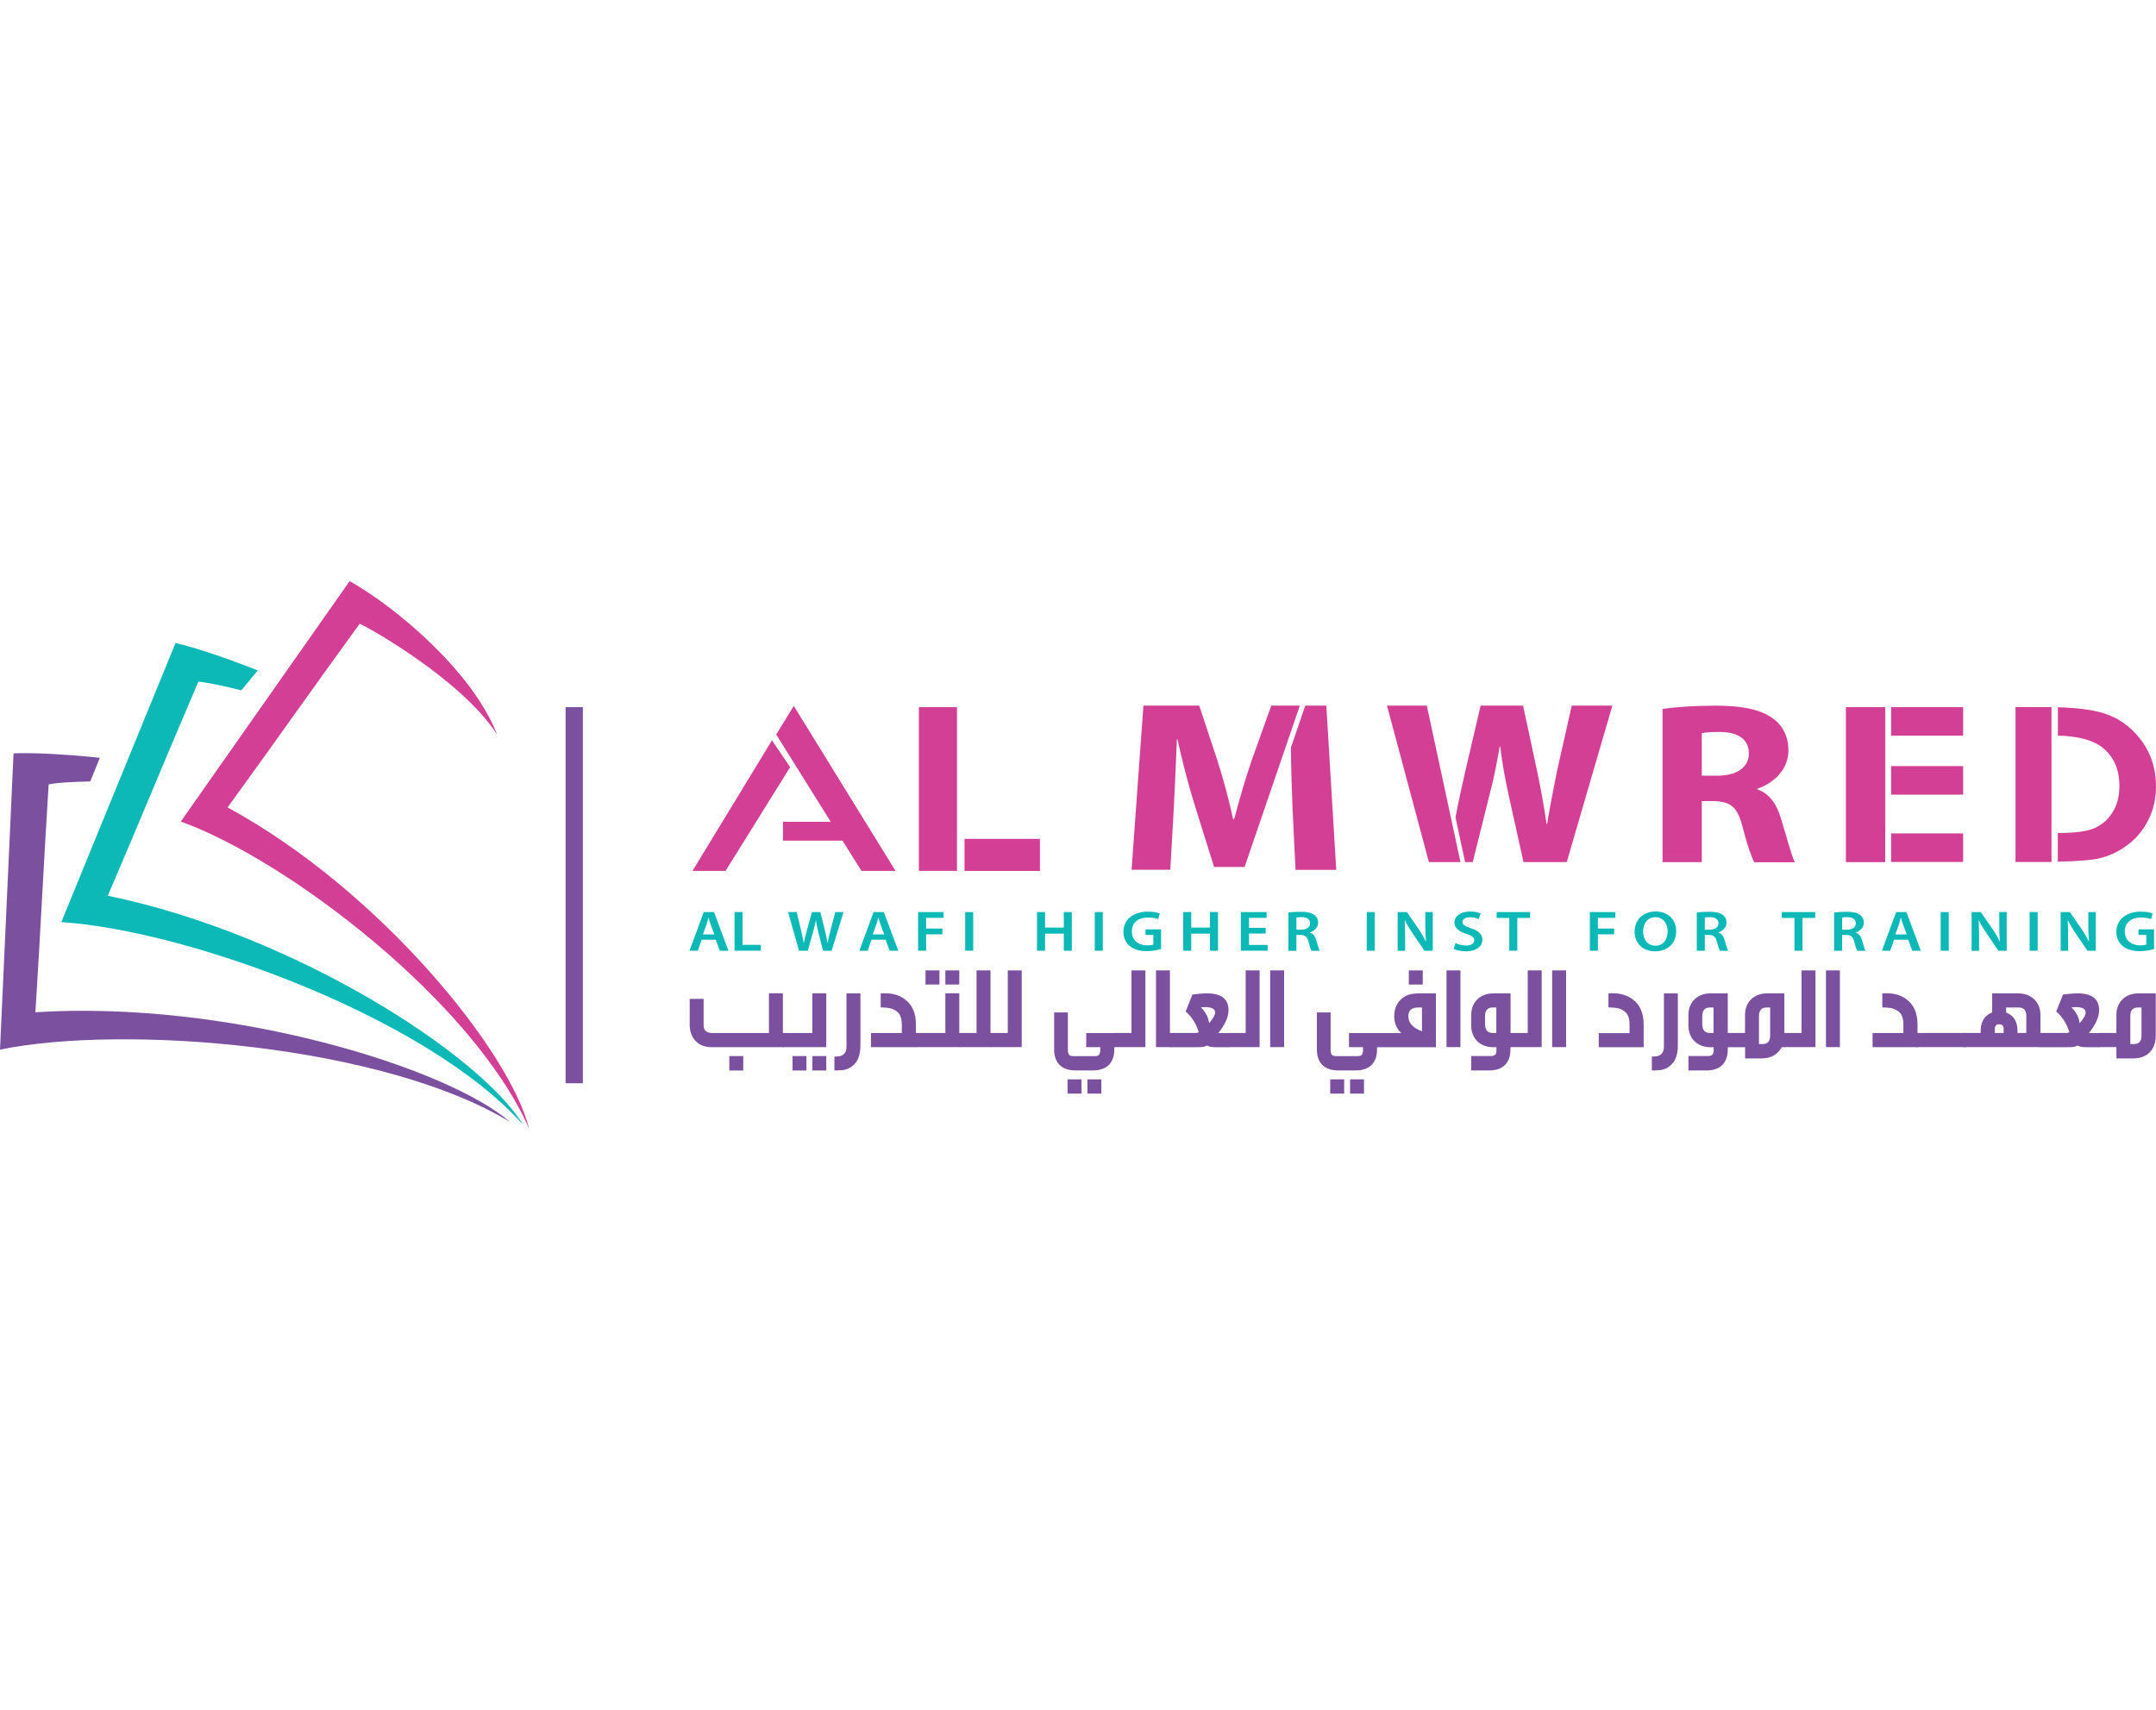 <svg width="232" height="184" viewBox="0 0 232 184" fill="none" xmlns="http://www.w3.org/2000/svg">
<path fill-rule="evenodd" clip-rule="evenodd" d="M9.713 84.092C7.633 84.145 5.996 84.24 5.236 84.409C4.719 92.569 4.328 100.772 3.811 108.933C24.651 107.613 48.109 114.855 54.886 120.746C41.215 112.427 13.344 110.221 0 112.955C1.457 81.073 1.457 81.073 1.457 81.073C3.167 80.988 6.64 81.125 10.747 81.548L9.713 84.092Z" fill="#7B509F"/>
<path fill-rule="evenodd" clip-rule="evenodd" d="M25.97 74.288C23.858 73.76 22.159 73.422 21.346 73.359C17.989 81.182 14.906 88.698 11.602 96.394C31.924 100.596 51.845 113.655 56.3 121.066C46.092 109.549 20.269 100.121 6.598 99.234C18.886 69.199 18.886 69.199 18.886 69.199C20.565 69.569 23.911 70.624 27.733 72.155L25.97 74.288Z" fill="#0DB9B7"/>
<path fill-rule="evenodd" clip-rule="evenodd" d="M53.48 79.036C49.669 73.103 39.419 67.381 38.701 67.127C33.939 73.673 29.252 80.345 24.491 86.891C41.002 95.875 54.927 113.262 56.933 121.465C51 107.91 31.047 92.581 19.455 88.411C37.624 62.535 37.624 62.535 37.624 62.535C42.638 65.354 50.894 72.311 53.48 79.036Z" fill="#D23F95"/>
<path d="M62.719 76.1H60.861V116.576H62.719V76.1Z" fill="#7B509F"/>
<path d="M178.902 76.29C180.275 76.089 182.291 75.941 184.582 75.941C187.38 75.941 189.343 76.311 190.684 77.251C191.835 78.042 192.447 79.235 192.447 80.777C192.447 82.888 190.737 84.345 189.111 84.873V84.947C190.431 85.422 191.159 86.509 191.634 88.05C192.225 89.961 192.785 92.147 193.144 92.791H188.773C188.488 92.294 188.013 90.954 187.485 88.895C186.957 86.784 186.145 86.245 184.381 86.213H183.125V92.78H178.902V76.29ZM183.125 83.479H184.804C186.936 83.479 188.193 82.54 188.193 81.072C188.193 79.562 187.021 78.771 185.057 78.771C184.023 78.771 183.431 78.823 183.125 78.897V83.479Z" fill="#D23F95"/>
<path d="M202.871 85.728V89.687H202.86V92.78H198.627V76.1H202.871V79.193V82.656" fill="#D23F95"/>
<path d="M98.881 76.1H102.977V93.719H98.881V76.1Z" fill="#D23F95"/>
<path d="M74.519 93.719H78.077L85.024 82.561L83.071 79.668L74.519 93.719Z" fill="#D23F95"/>
<path d="M96.363 93.72L85.415 75.963L83.525 79.046L89.395 88.441H84.254V90.468H90.662L92.7 93.72H96.363Z" fill="#D23F95"/>
<path d="M220.757 76.094H216.883V92.763H220.757V76.094Z" fill="#D23F95"/>
<path d="M230.595 79.921C229.656 78.569 228.463 77.587 227.016 76.986C225.75 76.458 223.87 76.183 221.442 76.109V79.16C223.606 79.224 225.222 79.635 226.235 80.448C227.449 81.42 228.062 82.792 228.062 84.566C228.062 85.716 227.808 86.688 227.291 87.469C226.784 88.261 226.119 88.81 225.317 89.147C224.514 89.485 223.216 89.644 221.432 89.644V92.726C223.543 92.695 225.106 92.568 226.035 92.336C227.111 92.061 228.114 91.576 229.033 90.858C229.962 90.15 230.68 89.253 231.208 88.176C231.735 87.099 231.999 85.917 231.999 84.639C231.999 82.855 231.535 81.272 230.595 79.921Z" fill="#D23F95"/>
<path d="M111.905 90.273H103.787V93.726H111.905V90.273Z" fill="#D23F95"/>
<path d="M142.721 75.938H140.452L138.91 80.456C138.931 82.726 139.005 84.964 139.079 86.843L139.406 93.61H143.788L142.721 75.938Z" fill="#D23F95"/>
<path d="M139.869 75.938H136.797L134.696 81.807C134.02 83.771 133.334 86.104 132.806 88.152H132.69C132.247 86.083 131.656 83.876 131.001 81.839L129.048 75.938H123.041L121.764 93.6H125.934L126.314 86.885C126.43 84.679 126.546 81.955 126.641 79.569H126.704C127.211 81.871 127.855 84.394 128.51 86.484L130.642 93.304H133.925L139.869 75.938Z" fill="#D23F95"/>
<path d="M153.536 75.938H149.25L153.758 92.776H157.157L153.536 75.938Z" fill="#D23F95"/>
<path d="M169.131 75.938L167.579 82.81C167.189 84.837 166.766 86.811 166.481 88.68H166.429C166.144 86.811 165.837 85.006 165.415 83.032L163.895 75.938H159.324L157.719 82.81C157.307 84.605 156.917 86.357 156.621 87.962L157.656 92.776H158.479L160.284 85.534C160.738 83.834 161.045 82.24 161.382 80.34H161.435C161.657 82.261 161.974 83.834 162.332 85.534L163.937 92.776H168.593L173.502 75.938H169.131Z" fill="#D23F95"/>
<path d="M211.247 82.443H203.498V85.516H211.247V82.443Z" fill="#D23F95"/>
<path d="M211.247 76.1H203.498V79.172H211.247V76.1Z" fill="#D23F95"/>
<path d="M211.247 89.689H203.498V92.762H211.247V89.689Z" fill="#D23F95"/>
<path d="M75.504 101.129L75.093 102.312H74.195L75.726 98.152H76.835L78.386 102.312H77.457L77.025 101.129H75.504ZM76.866 100.559L76.486 99.535C76.391 99.282 76.317 98.997 76.243 98.754H76.233C76.159 98.997 76.096 99.282 76.011 99.535L75.642 100.559H76.866Z" fill="#0DB9B7"/>
<path d="M79.041 98.152H79.907V101.678H81.87V102.312H79.041V98.152Z" fill="#0DB9B7"/>
<path d="M85.975 102.312L84.803 98.152H85.732L86.186 100.042C86.302 100.549 86.418 101.077 86.492 101.488H86.502C86.576 101.045 86.714 100.559 86.851 100.032L87.368 98.152H88.276L88.751 100.063C88.867 100.559 88.973 101.024 89.047 101.467H89.057C89.142 101.013 89.258 100.538 89.385 100.032L89.881 98.152H90.767L89.49 102.312H88.561L88.065 100.359C87.949 99.884 87.864 99.493 87.801 99.039H87.79C87.706 99.483 87.611 99.884 87.474 100.359L86.925 102.312H85.975Z" fill="#0DB9B7"/>
<path d="M93.78 101.129L93.368 102.312H92.471L94.001 98.152H95.11L96.662 102.312H95.733L95.3 101.129H93.78ZM95.142 100.559L94.762 99.535C94.667 99.282 94.593 98.997 94.519 98.754H94.508C94.434 98.997 94.371 99.282 94.287 99.535L93.917 100.559H95.142Z" fill="#0DB9B7"/>
<path d="M98.781 98.152H101.537V98.775H99.657V99.926H101.41V100.549H99.657V102.312H98.792V98.152H98.781Z" fill="#0DB9B7"/>
<path d="M104.725 98.152V102.312H103.859V98.152H104.725Z" fill="#0DB9B7"/>
<path d="M112.456 98.152V99.82H114.472V98.152H115.338V102.312H114.472V100.475H112.456V102.312H111.59V98.152H112.456Z" fill="#0DB9B7"/>
<path d="M118.67 98.152V102.312H117.805V98.152H118.67Z" fill="#0DB9B7"/>
<path d="M124.952 102.126C124.645 102.221 124.054 102.358 123.421 102.358C122.618 102.358 122.006 102.179 121.552 101.799C121.13 101.45 120.876 100.901 120.887 100.268C120.887 98.959 121.964 98.103 123.537 98.103C124.128 98.103 124.582 98.209 124.804 98.304L124.614 98.916C124.35 98.821 124.033 98.737 123.526 98.737C122.513 98.737 121.795 99.265 121.795 100.226C121.795 101.165 122.46 101.735 123.452 101.735C123.759 101.735 124.001 101.693 124.107 101.651V100.616H123.262V100.014H124.941V102.126H124.952Z" fill="#0DB9B7"/>
<path d="M128.186 98.152V99.82H130.202V98.152H131.068V102.312H130.202V100.475H128.186V102.312H127.32V98.152H128.186Z" fill="#0DB9B7"/>
<path d="M136.194 100.464H134.4V101.689H136.405V102.312H133.523V98.152H136.3V98.775H134.4V99.852H136.194V100.464Z" fill="#0DB9B7"/>
<path d="M138.637 98.204C138.964 98.151 139.45 98.119 139.956 98.119C140.643 98.119 141.107 98.214 141.424 98.457C141.688 98.647 141.836 98.943 141.836 99.291C141.836 99.829 141.424 100.188 140.97 100.336V100.357C141.308 100.463 141.519 100.758 141.635 101.16C141.783 101.677 141.909 102.163 142.015 102.321H141.118C141.044 102.194 140.938 101.856 140.801 101.339C140.664 100.801 140.442 100.621 139.946 100.611H139.502V102.321H138.637V98.204ZM139.502 100.051H140.02C140.611 100.051 140.97 99.777 140.97 99.365C140.97 98.911 140.6 98.7 140.041 98.7C139.766 98.7 139.587 98.721 139.502 98.742V100.051Z" fill="#0DB9B7"/>
<path d="M147.938 98.152V102.312H147.072V98.152H147.938Z" fill="#0DB9B7"/>
<path d="M150.396 102.312V98.152H151.389L152.624 99.936C152.941 100.401 153.215 100.876 153.437 101.33H153.447C153.395 100.771 153.374 100.243 153.374 99.599V98.152H154.176V102.312H153.279L152.033 100.485C151.727 100.032 151.41 99.514 151.178 99.05L151.157 99.06C151.188 99.599 151.199 100.148 151.199 100.834V102.322H150.396V102.312Z" fill="#0DB9B7"/>
<path d="M156.622 101.489C156.908 101.626 157.33 101.753 157.773 101.753C158.333 101.753 158.639 101.521 158.639 101.183C158.639 100.866 158.396 100.687 157.794 100.497C157.013 100.254 156.506 99.885 156.506 99.283C156.506 98.607 157.161 98.09 158.185 98.09C158.702 98.09 159.082 98.185 159.325 98.301L159.114 98.913C158.945 98.829 158.607 98.713 158.164 98.713C157.615 98.713 157.372 98.977 157.372 99.209C157.372 99.526 157.647 99.673 158.28 99.895C159.103 100.17 159.515 100.529 159.515 101.13C159.515 101.795 158.934 102.376 157.71 102.376C157.203 102.376 156.686 102.249 156.422 102.112L156.622 101.489Z" fill="#0DB9B7"/>
<path d="M162.409 98.786H161.047V98.152H164.647V98.786H163.274V102.312H162.409V98.786Z" fill="#0DB9B7"/>
<path d="M171.068 98.152H173.824V98.775H171.945V99.926H173.697V100.549H171.945V102.312H171.079V98.152H171.068Z" fill="#0DB9B7"/>
<path d="M180.369 100.191C180.369 101.584 179.397 102.376 178.088 102.376C176.748 102.376 175.893 101.479 175.893 100.265C175.893 98.987 176.811 98.09 178.152 98.09C179.545 98.09 180.369 99.008 180.369 100.191ZM176.811 100.254C176.811 101.099 177.297 101.774 178.131 101.774C178.975 101.774 179.45 101.099 179.45 100.222C179.45 99.441 179.007 98.702 178.131 98.702C177.276 98.702 176.811 99.399 176.811 100.254Z" fill="#0DB9B7"/>
<path d="M182.584 98.204C182.911 98.151 183.397 98.119 183.904 98.119C184.59 98.119 185.054 98.214 185.371 98.457C185.635 98.647 185.783 98.943 185.783 99.291C185.783 99.829 185.371 100.188 184.917 100.336V100.357C185.255 100.463 185.466 100.758 185.582 101.16C185.73 101.677 185.857 102.163 185.962 102.321H185.065C184.991 102.194 184.885 101.856 184.748 101.339C184.611 100.801 184.389 100.621 183.893 100.611H183.45V102.321H182.584V98.204ZM183.45 100.051H183.967C184.558 100.051 184.917 99.777 184.917 99.365C184.917 98.911 184.548 98.7 183.988 98.7C183.714 98.7 183.534 98.721 183.45 98.742V100.051Z" fill="#0DB9B7"/>
<path d="M193.096 98.786H191.734V98.152H195.334V98.786H193.962V102.312H193.096V98.786Z" fill="#0DB9B7"/>
<path d="M197.363 98.204C197.691 98.151 198.176 98.119 198.683 98.119C199.369 98.119 199.834 98.214 200.15 98.457C200.414 98.647 200.562 98.943 200.562 99.291C200.562 99.829 200.15 100.188 199.696 100.336V100.357C200.034 100.463 200.245 100.758 200.362 101.16C200.509 101.677 200.636 102.163 200.742 102.321H199.844C199.77 102.194 199.665 101.856 199.527 101.339C199.39 100.801 199.169 100.621 198.672 100.611H198.229V102.321H197.363V98.204ZM198.229 100.051H198.746C199.337 100.051 199.696 99.777 199.696 99.365C199.696 98.911 199.327 98.7 198.767 98.7C198.493 98.7 198.313 98.721 198.229 98.742V100.051Z" fill="#0DB9B7"/>
<path d="M203.813 101.129L203.401 102.312H202.504L204.035 98.152H205.143L206.695 102.312H205.766L205.333 101.129H203.813ZM205.175 100.559L204.795 99.535C204.7 99.282 204.626 98.997 204.552 98.754H204.541C204.468 98.997 204.404 99.282 204.32 99.535L203.95 100.559H205.175Z" fill="#0DB9B7"/>
<path d="M209.698 98.152V102.312H208.832V98.152H209.698Z" fill="#0DB9B7"/>
<path d="M212.156 102.312V98.152H213.149L214.384 99.936C214.7 100.401 214.975 100.876 215.197 101.33H215.207C215.154 100.771 215.133 100.243 215.133 99.599V98.152H215.936V102.312H215.038L213.793 100.485C213.486 100.032 213.17 99.514 212.937 99.05L212.916 99.06C212.948 99.599 212.959 100.148 212.959 100.834V102.322H212.156V102.312Z" fill="#0DB9B7"/>
<path d="M219.268 98.152V102.312H218.402V98.152H219.268Z" fill="#0DB9B7"/>
<path d="M221.74 102.312V98.152H222.733L223.968 99.936C224.284 100.401 224.559 100.876 224.781 101.33H224.791C224.738 100.771 224.717 100.243 224.717 99.599V98.152H225.52V102.312H224.622L223.377 100.485C223.07 100.032 222.754 99.514 222.521 99.05L222.5 99.06C222.532 99.599 222.543 100.148 222.543 100.834V102.322H221.74V102.312Z" fill="#0DB9B7"/>
<path d="M231.801 102.126C231.495 102.221 230.904 102.358 230.27 102.358C229.468 102.358 228.856 102.179 228.402 101.799C227.979 101.45 227.726 100.901 227.737 100.268C227.737 98.959 228.813 98.103 230.386 98.103C230.978 98.103 231.432 98.209 231.653 98.304L231.463 98.916C231.199 98.821 230.883 98.737 230.376 98.737C229.362 98.737 228.645 99.265 228.645 100.226C228.645 101.165 229.31 101.735 230.302 101.735C230.608 101.735 230.851 101.693 230.957 101.651V100.616H230.112V100.014H231.791V102.126H231.801Z" fill="#0DB9B7"/>
<path d="M84.244 111.168H84.35V112.688H76.506C75.133 112.688 74.215 111.717 74.215 110.281V107.494H75.714V110.334C75.714 110.894 76.031 111.168 76.643 111.168H82.745V106.893H84.244V111.168ZM78.48 113.649H79.979V115.201H78.48V113.649Z" fill="#7B509F"/>
<path d="M84.246 111.168H87.413V106.893H88.912V112.688H84.246V111.168ZM85.281 113.649H86.78V115.201H85.281V113.649ZM87.413 113.649H88.912V115.201H87.413V113.649Z" fill="#7B509F"/>
<path d="M89.789 113.699H89.979C90.718 113.699 91.088 113.34 91.088 112.654V106.9H92.587V112.358C92.587 112.559 92.587 112.738 92.576 112.886C92.523 113.467 92.386 113.931 92.133 114.29C91.763 114.787 91.288 115.082 90.697 115.156C90.517 115.167 90.285 115.198 89.99 115.198H89.789V113.699Z" fill="#7B509F"/>
<path d="M97.038 111.168V110.25C97.038 109.627 96.89 109.173 96.573 108.909C96.373 108.73 96.161 108.613 95.918 108.539C95.686 108.466 95.317 108.423 94.768 108.413V106.893H95.264C96.066 106.893 96.752 107.093 97.323 107.505C98.146 108.086 98.558 108.993 98.558 110.239V111.168H98.632V112.688H93.723V111.168H97.038Z" fill="#7B509F"/>
<path d="M98.559 111.165H101.726V106.89H103.225V111.165H103.299V112.685H98.559V111.165ZM99.593 104.43H101.092V105.95H99.593V104.43ZM101.726 104.43H103.225V105.95H101.726V104.43Z" fill="#7B509F"/>
<path d="M103.225 111.165H105.083V104.43H106.582V111.165H106.656V112.685H103.225V111.165Z" fill="#7B509F"/>
<path d="M106.584 111.165H108.442V104.43H109.941V112.685H106.584V111.165Z" fill="#7B509F"/>
<path d="M113.412 108.955H114.911V113.125C114.975 113.558 115.101 113.653 115.566 113.653H117.751C118.205 113.653 118.332 113.569 118.395 113.125V112.692H116.885V111.172H119.989V112.692H119.905V112.935C119.905 114.392 119.081 115.194 117.614 115.194H115.724C114.246 115.194 113.433 114.392 113.433 112.935V108.955H113.412ZM114.879 116.155H116.379V117.686H114.879V116.155ZM117.012 116.155H118.511V117.686H117.012V116.155Z" fill="#7B509F"/>
<path d="M119.895 111.165H121.753V104.43H123.252V112.685H119.895V111.165Z" fill="#7B509F"/>
<path d="M124.393 112.685V104.43H125.892V111.165H125.997V112.685H124.393Z" fill="#7B509F"/>
<path d="M125.893 111.165H128.533C128.839 111.165 128.849 111.123 128.997 111.092C128.744 110.247 128.29 109.445 127.582 108.853L128.311 107.027C128.892 106.953 129.398 106.9 129.863 106.9C131.425 106.9 132.196 107.502 132.196 108.706C132.196 109.455 131.816 110.279 131.098 111.176H132.259V112.696H131.14C130.359 112.696 130.253 112.686 129.863 112.517C129.599 112.675 129.43 112.696 128.575 112.696H125.883V111.165H125.893ZM130.106 110.11C130.517 109.624 130.75 109.244 130.75 108.959C130.75 108.579 130.422 108.4 129.736 108.378L129.229 108.4C129.852 109.086 130.021 109.508 130.106 110.11Z" fill="#7B509F"/>
<path d="M132.184 111.165H134.042V104.43H135.541V112.685H132.184V111.165Z" fill="#7B509F"/>
<path d="M138.179 112.685H136.68V104.43H138.179V112.685Z" fill="#7B509F"/>
<path d="M141.686 108.955H143.185V113.125C143.248 113.558 143.375 113.653 143.839 113.653H146.024C146.478 113.653 146.605 113.569 146.669 113.125V112.692H145.159V111.172H148.263V112.692H148.178V112.935C148.178 114.392 147.355 115.194 145.887 115.194H143.998C142.52 115.194 141.707 114.392 141.707 112.935V108.955H141.686ZM143.142 116.155H144.642V117.686H143.142V116.155ZM145.275 116.155H146.774V117.686H145.275V116.155Z" fill="#7B509F"/>
<path d="M154.513 106.9V112.696H148.168V111.176H150.776C150.723 111.102 150.649 111.007 150.543 110.922C150.205 110.479 150.026 109.962 150.026 109.37C150.026 108.389 150.438 107.639 151.251 107.185C151.578 107.006 152.074 106.9 152.718 106.9H154.513ZM153.014 110.975V108.42H152.634C151.916 108.42 151.546 108.726 151.546 109.339C151.546 110.088 152.042 110.627 153.014 110.975ZM151.599 104.43H153.098V105.95H151.599V104.43Z" fill="#7B509F"/>
<path d="M157.153 112.685H155.654V104.43H157.153V112.685Z" fill="#7B509F"/>
<path d="M158.312 115.198V113.646H160.382C160.667 113.646 160.857 113.583 160.941 113.446C160.994 113.372 161.026 113.256 161.026 113.129V112.696H160.688C159.284 112.696 158.312 111.767 158.312 110.374V109.212C158.312 107.84 159.284 106.9 160.688 106.9H162.546V111.176H162.609V112.696H162.535V112.939C162.535 114.396 161.712 115.198 160.244 115.198H158.312ZM161.015 108.421H160.625C160.086 108.421 159.801 108.727 159.801 109.35V110.215C159.801 110.838 160.076 111.165 160.625 111.165H161.015V108.421Z" fill="#7B509F"/>
<path d="M162.537 111.165H164.395V104.43H165.894V112.685H162.537V111.165Z" fill="#7B509F"/>
<path d="M168.523 112.685H167.023V104.43H168.523V112.685Z" fill="#7B509F"/>
<path d="M175.35 111.168V110.25C175.35 109.627 175.202 109.173 174.886 108.909C174.685 108.73 174.474 108.613 174.231 108.539C173.999 108.466 173.629 108.423 173.08 108.413V106.893H173.577C174.379 106.893 175.065 107.093 175.635 107.505C176.459 108.086 176.87 108.993 176.87 110.239V112.699H172.035V111.179H175.35V111.168Z" fill="#7B509F"/>
<path d="M177.75 113.699H177.94C178.679 113.699 179.049 113.34 179.049 112.654V106.9H180.548V112.358C180.548 112.559 180.548 112.738 180.537 112.886C180.484 113.467 180.347 113.931 180.094 114.29C179.724 114.787 179.249 115.082 178.658 115.156C178.478 115.167 178.246 115.198 177.951 115.198H177.75V113.699Z" fill="#7B509F"/>
<path d="M181.686 115.198V113.646H183.755C184.04 113.646 184.23 113.583 184.314 113.446C184.367 113.372 184.399 113.256 184.399 113.129V112.696H184.061C182.657 112.696 181.686 111.767 181.686 110.374V109.212C181.686 107.84 182.657 106.9 184.061 106.9H185.919V111.176H185.993V112.696H185.919V112.939C185.919 114.396 185.095 115.198 183.628 115.198H181.686ZM184.388 108.421H183.998C183.459 108.421 183.174 108.727 183.174 109.35V110.215C183.174 110.838 183.449 111.165 183.998 111.165H184.388V108.421Z" fill="#7B509F"/>
<path d="M185.908 112.686V111.165H187.777V109.212C187.777 107.84 188.738 106.9 190.152 106.9H192.01V111.176H192.074V112.696H191.725C191.271 113.499 190.553 113.9 189.593 113.9H187.787V112.696H185.908V112.686ZM189.276 112.358H189.656C190.215 112.358 190.479 112.052 190.479 111.429V108.421H190.099C189.54 108.421 189.276 108.727 189.276 109.35V112.358Z" fill="#7B509F"/>
<path d="M192 111.165H193.858V104.43H195.357V112.685H192V111.165Z" fill="#7B509F"/>
<path d="M197.985 112.685H196.486V104.43H197.985V112.685Z" fill="#7B509F"/>
<path d="M204.817 111.168V110.25C204.817 109.627 204.669 109.173 204.352 108.909C204.152 108.73 203.941 108.613 203.698 108.539C203.466 108.466 203.096 108.423 202.547 108.413V106.893H203.043C203.846 106.893 204.532 107.093 205.102 107.505C205.925 108.086 206.337 108.993 206.337 110.239V111.168H206.411V112.688H201.502V111.168H204.817Z" fill="#7B509F"/>
<path d="M206.199 111.164H211.509V112.684H206.199V111.164Z" fill="#7B509F"/>
<path d="M213.136 111.165V110.923C213.136 110.521 213.199 110.173 213.347 109.888C213.547 109.424 213.906 109.139 214.371 108.959V106.9H217.179C218.583 106.9 219.565 107.851 219.565 109.212V111.165H219.639V112.686H211.299V111.165H213.136ZM214.656 111.165H215.606V110.701C215.606 110.395 215.437 110.226 215.11 110.226C214.804 110.226 214.656 110.405 214.656 110.733V111.165ZM218.045 111.165V109.35C218.045 108.727 217.781 108.421 217.221 108.421H215.87V108.959C216.461 109.212 216.715 109.497 216.894 109.888C217.031 110.184 217.095 110.532 217.095 110.923V111.165H218.045Z" fill="#7B509F"/>
<path d="M219.575 111.165H222.214C222.52 111.165 222.531 111.123 222.679 111.092C222.425 110.247 221.971 109.445 221.264 108.853L221.993 107.027C222.573 106.953 223.08 106.9 223.544 106.9C225.107 106.9 225.878 107.502 225.878 108.706C225.878 109.455 225.498 110.279 224.78 111.176H225.941V112.696H224.822C224.041 112.696 223.935 112.686 223.544 112.517C223.281 112.675 223.112 112.696 222.256 112.696H219.564V111.165H219.575ZM223.787 110.11C224.199 109.624 224.431 109.244 224.431 108.959C224.431 108.579 224.104 108.4 223.418 108.378L222.911 108.4C223.534 109.086 223.692 109.508 223.787 110.11Z" fill="#7B509F"/>
<path d="M227.738 112.686H225.869V111.165H227.738V109.212C227.738 107.84 228.698 106.9 230.113 106.9H231.971V111.493C231.971 112.95 231.042 113.9 229.596 113.9H227.738V112.686ZM229.237 112.358H229.617C230.176 112.358 230.44 112.052 230.44 111.429V108.421H230.06C229.501 108.421 229.237 108.727 229.237 109.35V112.358Z" fill="#7B509F"/>
</svg>
